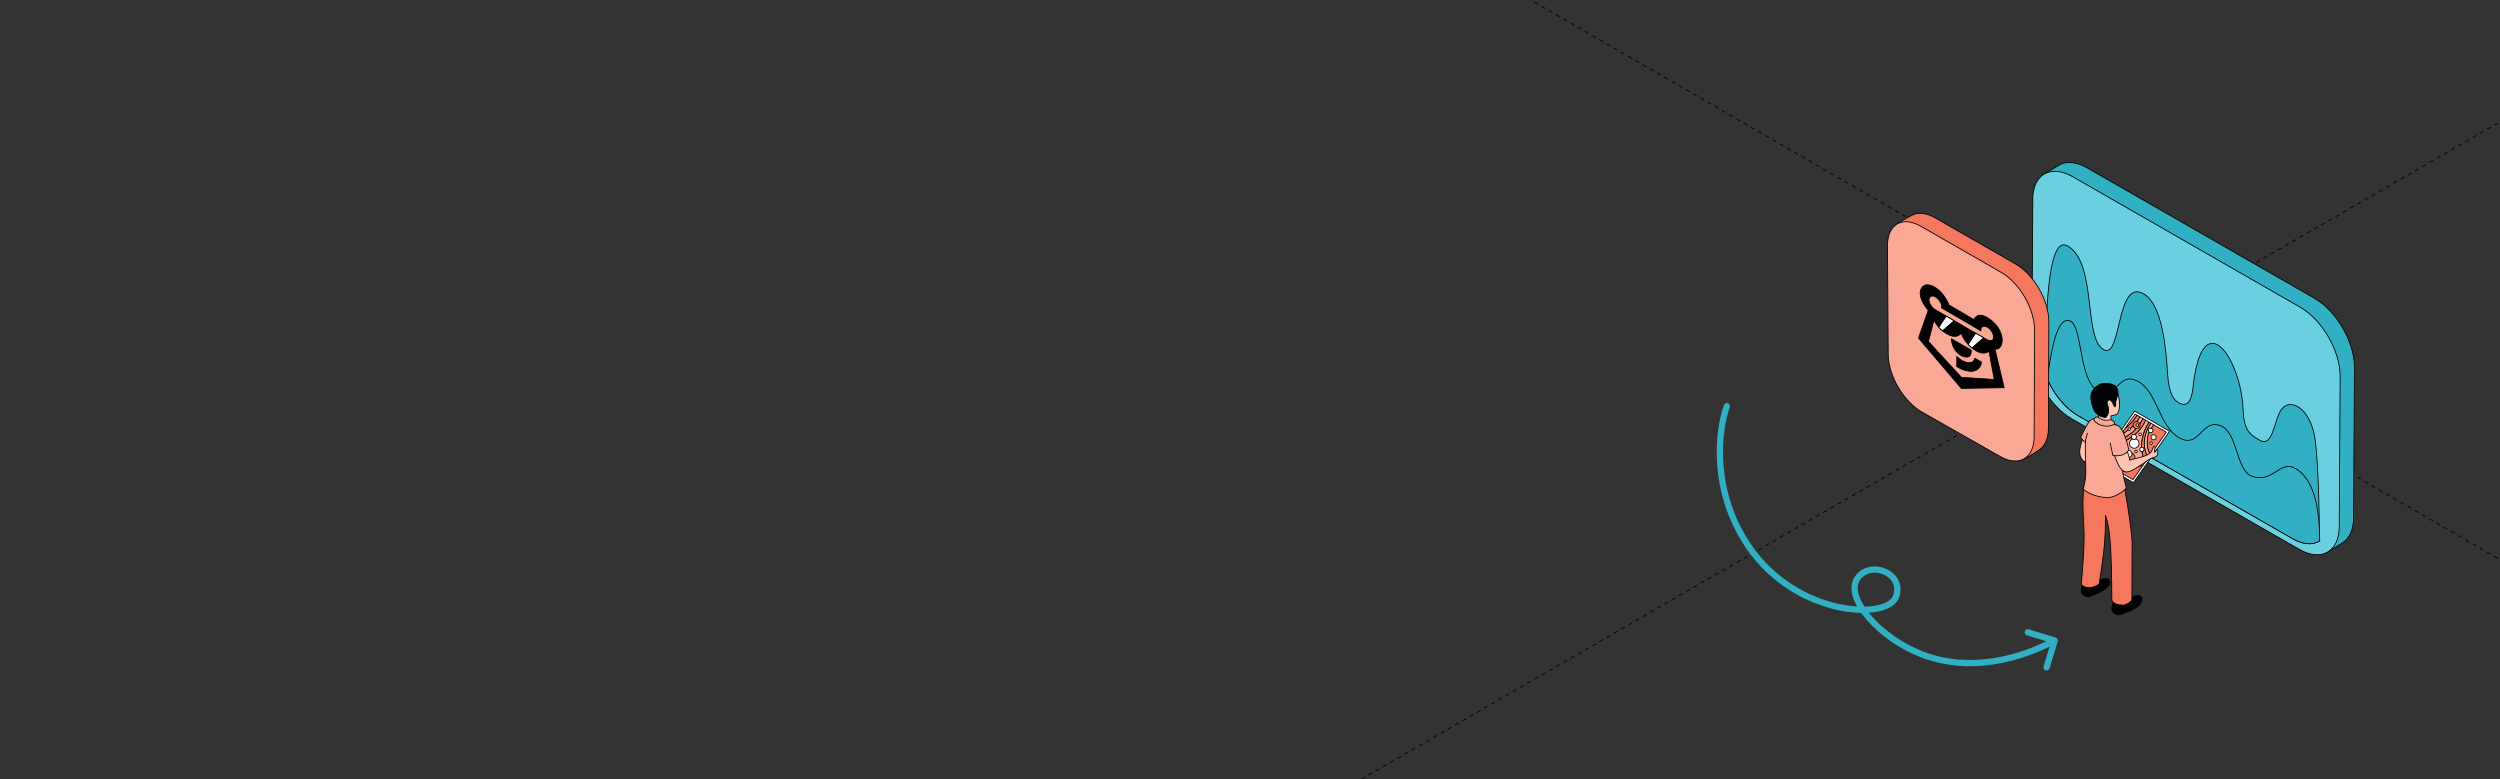 <?xml version="1.0" encoding="UTF-8"?> <svg xmlns="http://www.w3.org/2000/svg" width="1200" height="374" viewBox="0 0 1200 374" fill="none"><rect x="0" y="0" width="1200" height="374" fill="#333333" stroke="none"/><g clip-path="url(#clip0_53_387)"><path d="M397 -194.958L1638.63 521.811" stroke="black" stroke-width="0.4" stroke-linejoin="round" stroke-dasharray="2 2"></path><path d="M1639 -194.958L397.374 521.811" stroke="black" stroke-width="0.4" stroke-linejoin="round" stroke-dasharray="2 2"></path><path fill-rule="evenodd" clip-rule="evenodd" d="M1111.03 143.249C1121.76 149.408 1130.14 164.387 1130.14 176.307L1129.71 248.459C1129.71 254.499 1127.56 258.75 1124.15 260.737L1117.47 264.868C1100.58 253.069 1107.86 203.563 1111.51 187.192C1106.66 178.73 1088.07 171.38 1092.4 154.136L1037.53 128.43L983.218 91.48C983.058 90.645 980.357 84.089 981.231 83.572C983.614 82.142 985.958 80.632 988.303 79.281C992.554 76.778 997.958 78.329 1001.93 80.632L1111.15 143.29L1111.03 143.249Z" fill="#32B0C3" stroke="black" stroke-width="0.4" stroke-miterlimit="10" stroke-linejoin="round"></path><path fill-rule="evenodd" clip-rule="evenodd" d="M975.711 95.811C975.711 83.654 984.333 78.766 994.94 84.846L1104.16 147.502C1114.73 153.62 1123.27 168.441 1123.27 180.559L1122.84 252.712C1122.84 264.87 1114.18 269.756 1103.61 263.678L994.385 201.021C983.816 194.902 975.273 180.082 975.273 167.964L975.75 95.811H975.711Z" fill="#6AD0E0" stroke="black" stroke-width="0.4" stroke-miterlimit="10" stroke-linejoin="round"></path><path fill-rule="evenodd" clip-rule="evenodd" d="M992.435 118.021C1006.62 126.245 999.984 162.202 1009.64 167.765C1009.8 167.843 1010 167.963 1010.16 168.043C1018.34 171.658 1015.88 133.516 1028.95 141.065C1037.85 146.23 1039.64 166.731 1040.43 179.366C1041.07 189.26 1043.53 192.041 1045.79 193.351C1049.65 195.457 1051.87 193.234 1052.67 185.802C1057.12 145.158 1075.63 171.658 1076.67 196.53C1077.06 206.225 1079.81 208.49 1083.66 210.714C1084.06 210.953 1084.41 211.151 1084.81 211.389C1091.01 214.887 1091.65 201.338 1095.02 196.649C1097.01 193.909 1099.99 193.511 1102.89 195.179C1106.03 196.968 1109.05 201.179 1110.6 207.456C1112.74 215.919 1113.26 245.798 1113.34 259.704C1110.04 261.691 1105.43 261.452 1100.39 258.512L997.521 199.51C990.727 195.616 984.847 187.908 981.787 179.764C981.907 155.17 982.384 112.26 992.396 118.061L992.435 118.021Z" fill="#32B0C3" stroke="black" stroke-width="0.4" stroke-miterlimit="10" stroke-linejoin="round"></path><path fill-rule="evenodd" clip-rule="evenodd" d="M993.029 153.818C999.982 155.447 997.319 181.987 1006.97 187.59C1016.91 191.404 1016.55 178.253 1026.01 182.941C1035.46 187.629 1036.14 204.436 1045.95 210.077C1055.76 215.719 1056.52 201.06 1065.66 204.277C1074.28 207.296 1073.13 225.851 1080.95 228.632C1091.01 232.168 1094.38 220.527 1101.89 224.897C1111.83 230.619 1113.42 247.267 1113.46 259.662C1110.16 261.69 1105.51 261.49 1100.42 258.55L997.558 199.549C991.4 196.013 985.996 189.338 982.738 182.027C984.446 168.281 987.347 152.545 993.029 153.896V153.818Z" fill="#32B0C3" stroke="black" stroke-width="0.4" stroke-miterlimit="10" stroke-linejoin="round"></path><path d="M928.864 104.565L967.371 126.658C976.284 131.772 983.475 144.247 983.434 154.523L983.227 205.684C983.212 209.454 982.223 212.408 980.535 214.387C979.125 216.04 971.931 220.68 969.708 220.879C967.337 221.091 969.893 216.757 966.974 215.099L929.475 193.797C920.541 188.722 913.245 176.278 913.179 166.003L912.845 113.912C912.823 110.445 907.889 110.726 909.303 108.769C910.429 107.211 917.679 103.116 919.475 102.655C922.11 101.979 925.352 102.55 928.864 104.565Z" fill="#F5785E" stroke="black" stroke-width="0.4" stroke-miterlimit="10"></path><path d="M922.019 108.609L960.526 130.703C969.439 135.816 976.631 148.291 976.589 158.566L976.382 209.728C976.341 220.003 969.064 224.219 960.13 219.143L922.631 197.841C913.696 192.766 906.4 180.322 906.334 170.047L906 117.955C905.935 107.68 913.106 103.496 922.019 108.609Z" fill="#F9A896" stroke="black" stroke-width="0.4" stroke-miterlimit="10"></path><path d="M952.14 175.839L940.131 175.857L923.879 156.765L927.594 146.207C927.594 146.207 926.272 144.825 925.399 143.004C924.8 141.755 924.389 140.312 924.571 139.071" fill="#887FB0"></path><path d="M952.14 175.839L940.131 175.857L923.879 156.765L927.594 146.207C927.594 146.207 926.272 144.825 925.399 143.004C924.8 141.755 924.389 140.312 924.571 139.071" stroke="black" stroke-width="0.4" stroke-miterlimit="10" stroke-linecap="round" stroke-linejoin="round"></path><path d="M935.387 146.294L947.495 153.431C947.495 153.431 949.274 148.098 956.581 154.392C958.54 156.079 959.736 158.11 960.404 159.875C962.062 164.252 960.446 168.107 957.554 167.477L962 186.095L941.433 186.428L920.868 162.27L925.568 148.91C925.568 148.91 923.896 147.162 922.791 144.857C921.474 142.11 920.875 138.62 923.688 137.016C925.611 135.92 931.516 137.612 935.22 145.727C935.356 146.04 935.387 146.294 935.387 146.294Z" fill="black" stroke="black" stroke-width="0.4" stroke-miterlimit="10" stroke-linejoin="round"></path><path d="M928.249 153.918L928.531 154.037C928.531 154.037 930.273 157.869 934.375 160.189C938.478 162.508 939.971 161.211 941.243 160.189L941.644 160.455C941.644 160.455 942.668 164.129 947.301 167.595C948.763 168.687 949.932 169.136 950.931 169.364C953.099 169.855 954.269 168.939 954.507 168.773L954.806 169.017L957.219 182.179L941.445 181.102L925.646 163.915L928.249 153.918Z" fill="#F9A896" stroke="black" stroke-width="0.4" stroke-miterlimit="10" stroke-linejoin="round"></path><path d="M939.257 171.068C939.257 171.068 941.01 173.214 944.462 174.054C944.462 174.054 947.205 174.733 947.957 171.958L951.084 173.76C951.084 173.76 951.125 177.362 947.053 178.193C947.053 178.193 943.716 178.82 939.234 175.922L939.257 171.068Z" fill="black" stroke="black" stroke-width="0.4" stroke-miterlimit="10" stroke-linejoin="round"></path><path d="M928.306 148.292C928.306 148.292 924.578 144.752 926.411 142.639C928.321 140.436 932.717 145.309 931.952 147.787L950.854 158.831C950.854 158.831 950.621 157.873 951.137 157.214C951.841 156.313 953.981 156.169 955.929 158.967C956.989 160.491 956.873 161.913 956.873 161.913C956.683 165.347 952.307 162.203 952.307 162.203L928.306 148.292Z" fill="#F9A896" stroke="black" stroke-width="0.4" stroke-miterlimit="10" stroke-linejoin="round"></path><path d="M946.17 168.067L936.687 162.604C936.687 162.604 936.503 167.704 941.238 170.603C941.238 170.603 946.474 173.595 946.17 168.067Z" fill="black" stroke="black" stroke-width="0.4" stroke-miterlimit="10" stroke-linejoin="round"></path><path d="M934.207 151.772L937.966 153.986L932.513 158.833C932.513 158.833 931.988 158.491 931.509 158.034C931.031 157.577 930.708 157.152 930.708 157.152" fill="white"></path><path d="M934.207 151.772L937.966 153.986L932.513 158.833C932.513 158.833 931.988 158.491 931.509 158.034C931.031 157.577 930.708 157.152 930.708 157.152" stroke="black" stroke-width="0.4" stroke-miterlimit="10" stroke-linejoin="round"></path><path d="M948.292 159.899L952.145 162.149L946.632 167.007C946.632 167.007 946.07 166.591 945.579 166.148C945.087 165.703 944.744 165.262 944.744 165.262L948.292 159.899Z" fill="white" stroke="black" stroke-width="0.4" stroke-miterlimit="10" stroke-linejoin="round"></path><path d="M952.268 162.112L946.627 167.063" stroke="black" stroke-width="0.4" stroke-miterlimit="10" stroke-linejoin="round"></path><path d="M948.237 159.879L944.707 165.216" stroke="black" stroke-width="0.4" stroke-miterlimit="10" stroke-linejoin="round"></path><path d="M938.089 153.963L932.422 158.864" stroke="black" stroke-width="0.4" stroke-miterlimit="10" stroke-linejoin="round"></path><path d="M934.209 151.743L930.638 157.068" stroke="black" stroke-width="0.4" stroke-miterlimit="10" stroke-linejoin="round"></path><path d="M1024.06 231.682L1007.29 221.989L1024.62 197.305L1041.39 206.998L1024.06 231.682Z" fill="white" stroke="black" stroke-width="0.4" stroke-miterlimit="10" stroke-linecap="round" stroke-linejoin="round"></path><path d="M1028.71 201.013L1027.11 200.083C1025.22 203.705 1021.71 206.697 1017.88 208.702L1015.59 211.952C1018.11 210.921 1020.57 209.804 1022.8 208.101C1025.46 206.067 1027.11 203.662 1028.7 200.999L1028.71 201.013Z" fill="#F9A896" stroke="black" stroke-width="0.4" stroke-miterlimit="10" stroke-linecap="round" stroke-linejoin="round"></path><path d="M1025.81 199.338L1024.85 198.779L1020.12 205.509C1020.33 205.366 1020.54 205.222 1020.74 205.065C1022.93 203.39 1024.45 201.442 1025.81 199.324V199.338Z" fill="#F9A896" stroke="black" stroke-width="0.4" stroke-miterlimit="10" stroke-linecap="round" stroke-linejoin="round"></path><path d="M1031.56 202.645L1029.84 201.657C1027.51 207.785 1020.47 212.424 1014.23 213.928L1011.59 217.679C1015.8 218.237 1018.99 221.989 1020.07 226.127C1022.5 224.609 1025.61 223.836 1028.5 223.549L1029.84 221.631C1026.52 215.946 1027.9 208.158 1031.56 202.66V202.645Z" fill="#F9A896" stroke="black" stroke-width="0.4" stroke-miterlimit="10" stroke-linecap="round" stroke-linejoin="round"></path><path d="M1029.84 201.658L1028.73 201.013C1027.14 203.676 1025.48 206.082 1022.83 208.115C1020.6 209.833 1018.13 210.936 1015.62 211.966L1014.24 213.928C1020.48 212.425 1027.52 207.786 1029.86 201.658H1029.84Z" fill="#F5785E" stroke="black" stroke-width="0.4" stroke-miterlimit="10" stroke-linecap="round" stroke-linejoin="round"></path><path d="M1027.11 200.082L1025.81 199.338C1024.45 201.457 1022.94 203.404 1020.74 205.079C1020.54 205.237 1020.32 205.365 1020.12 205.523L1017.88 208.716C1021.71 206.711 1025.22 203.705 1027.11 200.097V200.082Z" fill="#F5785E" stroke="black" stroke-width="0.4" stroke-miterlimit="10" stroke-linecap="round" stroke-linejoin="round"></path><path d="M1030.77 210.692C1031.06 208.129 1032.16 205.824 1033.85 203.977L1032.36 203.118C1030.44 206.024 1029.17 209.417 1029.23 212.825C1029.29 215.56 1030.03 217.765 1031.05 219.912L1032.33 218.08C1030.72 216.405 1030.57 212.467 1030.76 210.692H1030.77Z" fill="#F9A896" stroke="black" stroke-width="0.4" stroke-miterlimit="10" stroke-linecap="round" stroke-linejoin="round"></path><path d="M1033.85 203.977C1032.16 205.824 1031.06 208.129 1030.77 210.692C1030.57 212.467 1030.72 216.39 1032.35 218.08L1039.82 207.427L1033.85 203.977Z" fill="#F5785E" stroke="black" stroke-width="0.4" stroke-miterlimit="10" stroke-linecap="round" stroke-linejoin="round"></path><path d="M1032.36 203.118L1031.56 202.659C1027.91 208.158 1026.52 215.946 1029.84 221.631L1031.05 219.927C1030.01 217.779 1029.27 215.574 1029.23 212.84C1029.17 209.432 1030.44 206.038 1032.36 203.132V203.118Z" fill="#F5785E" stroke="black" stroke-width="0.4" stroke-miterlimit="10" stroke-linecap="round" stroke-linejoin="round"></path><path d="M1023.82 230.207L1028.5 223.55C1025.61 223.836 1022.5 224.609 1020.07 226.127C1018.99 221.989 1015.8 218.237 1011.59 217.679L1008.86 221.574L1023.82 230.207Z" fill="#F5785E" stroke="black" stroke-width="0.4" stroke-miterlimit="10" stroke-linecap="round" stroke-linejoin="round"></path><path d="M1026.75 212.868C1026.75 214.143 1025.72 215.159 1024.46 215.159C1023.2 215.159 1022.17 214.128 1022.17 212.868C1022.17 211.608 1023.2 210.577 1024.46 210.577C1025.72 210.577 1026.75 211.608 1026.75 212.868Z" fill="white" stroke="black" stroke-width="0.4" stroke-miterlimit="10" stroke-linecap="round" stroke-linejoin="round"></path><path d="M1022.46 221.903C1023.73 221.903 1024.76 220.871 1024.76 219.598C1024.76 218.325 1023.73 217.292 1022.46 217.292C1021.18 217.292 1020.15 218.325 1020.15 219.598C1020.15 220.871 1021.18 221.903 1022.46 221.903Z" fill="#F5785E" stroke="black" stroke-width="0.4" stroke-miterlimit="10" stroke-linecap="round" stroke-linejoin="round"></path><path d="M1023.4 217.894C1023.4 218.839 1022.64 219.598 1021.7 219.598C1020.75 219.598 1020 218.839 1020 217.894C1020 216.949 1020.75 216.19 1021.7 216.19C1022.64 216.19 1023.4 216.949 1023.4 217.894Z" fill="white" stroke="black" stroke-width="0.4" stroke-miterlimit="10" stroke-linecap="round" stroke-linejoin="round"></path><path d="M1027.24 204.02C1027.24 204.965 1026.48 205.724 1025.53 205.724C1024.59 205.724 1023.83 204.965 1023.83 204.02C1023.83 203.075 1024.59 202.316 1025.53 202.316C1026.48 202.316 1027.24 203.075 1027.24 204.02Z" fill="#F5785E" stroke="black" stroke-width="0.4" stroke-miterlimit="10" stroke-linecap="round" stroke-linejoin="round"></path><path d="M1025.52 209.718C1025.52 210.406 1024.96 210.95 1024.29 210.95C1023.62 210.95 1023.06 210.391 1023.06 209.718C1023.06 209.046 1023.62 208.487 1024.29 208.487C1024.96 208.487 1025.52 209.046 1025.52 209.718Z" fill="white" stroke="black" stroke-width="0.4" stroke-miterlimit="10" stroke-linecap="round" stroke-linejoin="round"></path><path d="M1029.16 215.76C1029.16 216.348 1028.68 216.82 1028.1 216.82C1027.51 216.82 1027.04 216.348 1027.04 215.76C1027.04 215.173 1027.51 214.701 1028.1 214.701C1028.68 214.701 1029.16 215.173 1029.16 215.76Z" fill="white" stroke="black" stroke-width="0.4" stroke-miterlimit="10" stroke-linecap="round" stroke-linejoin="round"></path><path d="M1025.88 204.635C1026.22 204.635 1026.49 204.36 1026.49 204.02C1026.49 203.68 1026.22 203.404 1025.88 203.404C1025.54 203.404 1025.26 203.68 1025.26 204.02C1025.26 204.36 1025.54 204.635 1025.88 204.635Z" fill="white" stroke="black" stroke-width="0.4" stroke-miterlimit="10" stroke-linecap="round" stroke-linejoin="round"></path><path d="M1022.03 206.64C1022.37 206.64 1022.64 206.364 1022.64 206.024C1022.64 205.684 1022.37 205.408 1022.03 205.408C1021.69 205.408 1021.41 205.684 1021.41 206.024C1021.41 206.364 1021.69 206.64 1022.03 206.64Z" fill="white" stroke="black" stroke-width="0.4" stroke-miterlimit="10" stroke-linecap="round" stroke-linejoin="round"></path><path d="M1027.24 209.103C1027.58 209.103 1027.85 208.827 1027.85 208.487C1027.85 208.147 1027.58 207.872 1027.24 207.872C1026.9 207.872 1026.62 208.147 1026.62 208.487C1026.62 208.827 1026.9 209.103 1027.24 209.103Z" fill="white" stroke="black" stroke-width="0.4" stroke-miterlimit="10" stroke-linecap="round" stroke-linejoin="round"></path><path d="M1034.98 209.89C1034.98 210.577 1034.42 211.136 1033.74 211.136C1033.05 211.136 1032.49 210.577 1032.49 209.89C1032.49 209.203 1033.05 208.645 1033.74 208.645C1034.42 208.645 1034.98 209.203 1034.98 209.89Z" fill="white" stroke="black" stroke-width="0.4" stroke-miterlimit="10" stroke-linecap="round" stroke-linejoin="round"></path><path d="M1033.43 206.612C1033.43 207.213 1032.95 207.714 1032.33 207.714C1031.72 207.714 1031.23 207.227 1031.23 206.612C1031.23 205.996 1031.72 205.509 1032.33 205.509C1032.95 205.509 1033.43 205.996 1033.43 206.612Z" fill="white" stroke="black" stroke-width="0.4" stroke-miterlimit="10" stroke-linecap="round" stroke-linejoin="round"></path><path d="M1033.11 212.696C1033.11 213.04 1032.83 213.326 1032.48 213.326C1032.12 213.326 1031.86 213.054 1031.86 212.696C1031.86 212.338 1032.13 212.081 1032.48 212.081C1032.82 212.081 1033.11 212.353 1033.11 212.696Z" fill="white" stroke="black" stroke-width="0.4" stroke-miterlimit="10" stroke-linecap="round" stroke-linejoin="round"></path><path d="M1025.88 216.734C1025.88 217.078 1025.61 217.35 1025.26 217.35C1024.92 217.35 1024.63 217.078 1024.63 216.734C1024.63 216.391 1024.91 216.104 1025.26 216.104C1025.62 216.104 1025.88 216.376 1025.88 216.734Z" fill="white" stroke="black" stroke-width="0.4" stroke-miterlimit="10" stroke-linecap="round" stroke-linejoin="round"></path><path d="M1007.82 218.996C1008.39 215.316 1008.26 211.651 1007.39 207.757L1000.82 207.914C1000.82 207.914 998.914 212.052 998.427 215.145C997.941 218.237 998.656 219.712 999.887 221.172C1001.12 222.633 1005.5 220.686 1005.66 220.571C1005.7 220.543 1006.56 219.912 1007.82 218.996Z" fill="#FFC5B3" stroke="black" stroke-width="0.4" stroke-miterlimit="10" stroke-linecap="round" stroke-linejoin="round"></path><path d="M1018.66 288.224C1018.66 288.224 1023.73 285.961 1026.24 285.861C1028.74 285.747 1028.98 288.696 1026.24 290.973C1023.49 293.249 1021.38 293.564 1019.14 294.48C1017.1 295.311 1016.39 295.383 1014.77 294.323C1012.61 292.92 1014.34 289.226 1014.34 289.226L1018.68 288.209L1018.66 288.224Z" fill="black" stroke="black" stroke-width="0.4" stroke-miterlimit="10" stroke-linecap="round" stroke-linejoin="round"></path><path d="M1004.02 279.532C1004.02 279.532 1008.04 277.857 1010.55 277.743C1013.05 277.628 1013.96 279.804 1011.21 282.081C1008.46 284.357 1006.74 284.873 1004.5 285.789C1002.46 286.62 1001.75 286.677 1000.13 285.632C997.912 284.229 999.643 280.52 999.701 280.535L1004.04 279.518L1004.02 279.532Z" fill="black" stroke="black" stroke-width="0.4" stroke-miterlimit="10" stroke-linecap="round" stroke-linejoin="round"></path><path d="M1018.99 229.62C1018.99 229.62 1023.42 253.502 1023.42 261.005C1023.42 274.234 1023.3 288.166 1023.3 288.166C1023.3 288.166 1021.11 290.471 1018.98 290.471C1014.19 290.471 1013.7 288.066 1013.7 288.066C1013.7 288.066 1013.63 272.302 1013.21 265.143C1012.93 260.16 1012.63 253.144 1010.64 247.346C1010.58 253.287 1010.59 255.192 1010.11 261.678C1009.75 266.46 1007.76 279.274 1007.64 280.105C1006.13 281.937 1001.4 283.212 999.015 280.52C999.201 278.415 1000.53 263.596 1000.36 255.922C1000.2 248.863 998.399 232.154 1002.44 228.904C1005.93 226.098 1019.01 229.606 1019.01 229.606L1018.99 229.62Z" fill="#F5785E" stroke="black" stroke-width="0.4" stroke-miterlimit="10" stroke-linecap="round" stroke-linejoin="round"></path><path d="M1006.77 214.4C1006.56 210.878 1006.01 208.83 1006.01 208.83L1008.36 201.356C1008.36 201.356 1005.07 199.681 1002.84 202.344C1001.91 203.447 1000.2 206.769 998.728 209.861C999.873 211.851 1002.98 214.543 1006.77 214.415V214.4Z" fill="#F9A896" stroke="black" stroke-width="0.4" stroke-miterlimit="10" stroke-linecap="round" stroke-linejoin="round"></path><path d="M1013.34 186.695C1011.58 185.478 1008.19 185.85 1006.73 188.957C1005.91 190.676 1007.06 195.3 1007.24 198.55C1007.39 201.171 1006.51 202.674 1006.51 202.674L1008.76 203.605C1011.01 204.535 1013.34 203.605 1013.34 203.605L1013.27 199.61C1013.27 199.61 1015.69 199.252 1016.1 198.865C1017.12 197.935 1017.66 195.157 1017.19 191.578C1016.49 186.251 1013.98 187.153 1013.34 186.71V186.695Z" fill="#FFC5B3" stroke="black" stroke-width="0.4" stroke-miterlimit="10" stroke-linecap="round" stroke-linejoin="round"></path><path d="M1002.01 207.973C1001.57 209.152 1001.23 210.319 1001.1 211.308C1000.78 213.914 1001.03 218.724 1001.18 225.339C1001.28 229.806 1000.52 232.785 999.874 234.66C1002.75 237.624 1010.01 239.543 1013.68 238.555C1015.87 237.968 1019.15 236.063 1020.63 234.259C1019.95 231.009 1016.69 221.144 1019.41 215.36L1019.4 215.345C1020.73 212.511 1017.72 207.385 1016.88 205.538C1016.03 203.691 1013.34 202.574 1013.34 202.574L1005.15 201.357" fill="#F9A896"></path><path d="M1002.01 207.973C1001.57 209.152 1001.23 210.319 1001.1 211.308C1000.78 213.914 1001.03 218.724 1001.18 225.339C1001.28 229.806 1000.52 232.785 999.874 234.66C1002.75 237.624 1010.01 239.543 1013.68 238.555C1015.87 237.968 1019.15 236.063 1020.63 234.259C1019.95 231.009 1016.69 221.144 1019.41 215.36L1019.4 215.345C1020.73 212.511 1017.72 207.385 1016.88 205.538C1016.03 203.691 1013.34 202.574 1013.34 202.574L1005.15 201.357" stroke="black" stroke-width="0.4" stroke-miterlimit="10" stroke-linecap="round" stroke-linejoin="round"></path><path d="M1013.3 201.443C1013.3 201.443 1010.03 202.402 1008.1 200.899C1005.37 198.765 1005.07 201.772 1005.07 201.772C1005.07 201.772 1006.23 203.376 1008.5 204.106C1010.78 204.836 1012.84 204.693 1015.09 203.59C1015.1 202.116 1013.3 201.457 1013.3 201.457V201.443Z" fill="#F9A896" stroke="black" stroke-width="0.4" stroke-miterlimit="10" stroke-linecap="round" stroke-linejoin="round"></path><path d="M1015.52 192.981C1015.79 192.093 1016.39 190.003 1016.55 189.172C1016.72 188.199 1016.78 186.753 1015.44 185.378C1014.11 184.003 1009.52 183.545 1007.84 184.519C1006.18 185.478 1002.64 187.239 1003.88 192.981C1004.88 197.62 1005.86 198.15 1007.26 199.238C1008.49 200.197 1010.64 200.426 1010.64 200.426C1010.64 200.426 1011.84 199.553 1012.05 197.792C1012.12 197.233 1012.05 195.558 1012.05 195.558C1012.05 195.558 1010.82 193.124 1011.78 192.265C1012.8 191.349 1013.83 192.809 1014.07 193.396C1014.9 195.472 1015.72 196.446 1015.52 192.966V192.981Z" fill="#000206" stroke="black" stroke-width="0.4" stroke-miterlimit="10" stroke-linecap="round" stroke-linejoin="round"></path><path d="M1020.75 226.083C1023.42 224.007 1022.63 221.273 1021.21 216.949L1020.34 214.214L1014.2 216.719C1014.2 216.719 1015.75 220.872 1016.66 222.762C1017.95 225.453 1019.14 226.25 1020.44 226.494C1020.58 226.522 1020.64 226.112 1020.77 226.098L1020.75 226.083Z" fill="#FFC5B3" stroke="black" stroke-width="0.4" stroke-miterlimit="10" stroke-linecap="round" stroke-linejoin="round"></path><path d="M1012.9 212.745C1013.14 214.049 1013.61 216.188 1014.17 218.595C1017.09 219.225 1020.24 218.309 1021.87 216.09C1020.68 210.72 1018.79 204.977 1016.2 204.118C1016.08 204.077 1015.68 204.064 1015.68 204.064" fill="#F9A896"></path><path d="M1012.9 212.745C1013.14 214.049 1013.61 216.188 1014.17 218.595C1017.09 219.225 1020.24 218.309 1021.87 216.09C1020.68 210.72 1018.79 204.977 1016.2 204.118C1016.08 204.077 1015.68 204.064 1015.68 204.064" stroke="black" stroke-width="0.4" stroke-miterlimit="10" stroke-linecap="round" stroke-linejoin="round"></path><path d="M1022.26 220.821C1023.5 220.467 1024.95 220.089 1026.55 219.741C1027.95 219.44 1029.77 218.867 1031.22 218.023C1032.32 217.378 1032.87 216.493 1033.05 215.889C1033.51 214.335 1034.02 214.171 1034.22 214.337C1034.96 214.91 1033.89 215.889 1034.24 217.192C1034.65 216.62 1035.33 215.646 1035.33 215.646C1035.33 215.646 1036.89 218.434 1034.27 219.44C1033.32 219.803 1032.95 219.818 1031.83 220.385C1031.24 220.689 1029.26 222.118 1029.26 222.118C1027.2 223.473 1021.99 227.43 1019.93 226.37C1019.72 226.264 1019.43 226.203 1019.26 226.06" fill="#FFC5B3"></path><path d="M1022.26 220.821C1023.5 220.467 1024.95 220.089 1026.55 219.741C1027.95 219.44 1029.77 218.867 1031.22 218.023C1032.32 217.378 1032.87 216.493 1033.05 215.889C1033.51 214.335 1034.02 214.171 1034.22 214.337C1034.96 214.91 1033.89 215.889 1034.24 217.192C1034.65 216.62 1035.33 215.646 1035.33 215.646C1035.33 215.646 1036.89 218.434 1034.27 219.44C1033.32 219.803 1032.95 219.818 1031.83 220.385C1031.24 220.689 1029.26 222.118 1029.26 222.118C1027.2 223.473 1021.99 227.43 1019.93 226.37C1019.72 226.264 1019.43 226.203 1019.26 226.06" stroke="black" stroke-width="0.4" stroke-miterlimit="10" stroke-linecap="round" stroke-linejoin="round"></path><path d="M827.497 194.428C827.781 193.649 828.643 193.249 829.421 193.533C830.199 193.817 830.599 194.679 830.315 195.457L827.497 194.428ZM839.35 262.276L840.59 261.432L839.35 262.276ZM922.545 314.106L922.008 315.506L922.545 314.106ZM986.699 306.004C987.492 306.244 987.94 307.082 987.7 307.875L983.788 320.795C983.548 321.588 982.711 322.036 981.918 321.796C981.125 321.556 980.677 320.719 980.917 319.926L984.394 308.441L972.909 304.964C972.116 304.724 971.668 303.886 971.908 303.094C972.148 302.301 972.985 301.853 973.778 302.093L986.699 306.004ZM830.315 195.457C826.317 206.403 822.683 235.132 840.59 261.432L838.11 263.121C819.53 235.832 823.255 206.042 827.497 194.428L830.315 195.457ZM840.59 261.432C851.746 277.817 867.977 286.516 881.949 289.73C888.94 291.339 895.297 291.557 900.109 290.723C905.053 289.866 907.859 288.007 908.647 285.965L911.446 287.045C910.052 290.659 905.779 292.785 900.622 293.679C895.332 294.596 888.564 294.33 881.276 292.654C866.692 289.299 849.758 280.228 838.11 263.121L840.59 261.432ZM908.647 285.965C909.591 283.518 909.366 281.422 908.509 279.742C907.634 278.027 906.04 276.635 904.087 275.782C900.128 274.052 895.266 274.716 892.72 278.582L890.214 276.932C893.785 271.511 900.395 270.895 905.288 273.033C907.761 274.113 909.938 275.942 911.181 278.379C912.442 280.85 912.684 283.837 911.446 287.045L908.647 285.965ZM892.72 278.582C891.526 280.395 891.354 282.824 892.306 285.798C893.26 288.776 895.295 292.123 898.209 295.506C904.033 302.266 913.125 308.887 923.082 312.705L922.008 315.506C911.593 311.513 902.088 304.603 895.937 297.464C892.863 293.896 890.566 290.201 889.449 286.713C888.331 283.223 888.35 279.763 890.214 276.932L892.72 278.582ZM923.082 312.705C946.788 321.795 970.785 314.023 985.557 306.117L986.972 308.762C971.872 316.845 946.899 325.051 922.008 315.506L923.082 312.705Z" fill="#32B0C3"></path></g><defs><clipPath id="clip0_53_387"><rect width="1200" height="374" fill="white"></rect></clipPath></defs></svg> 